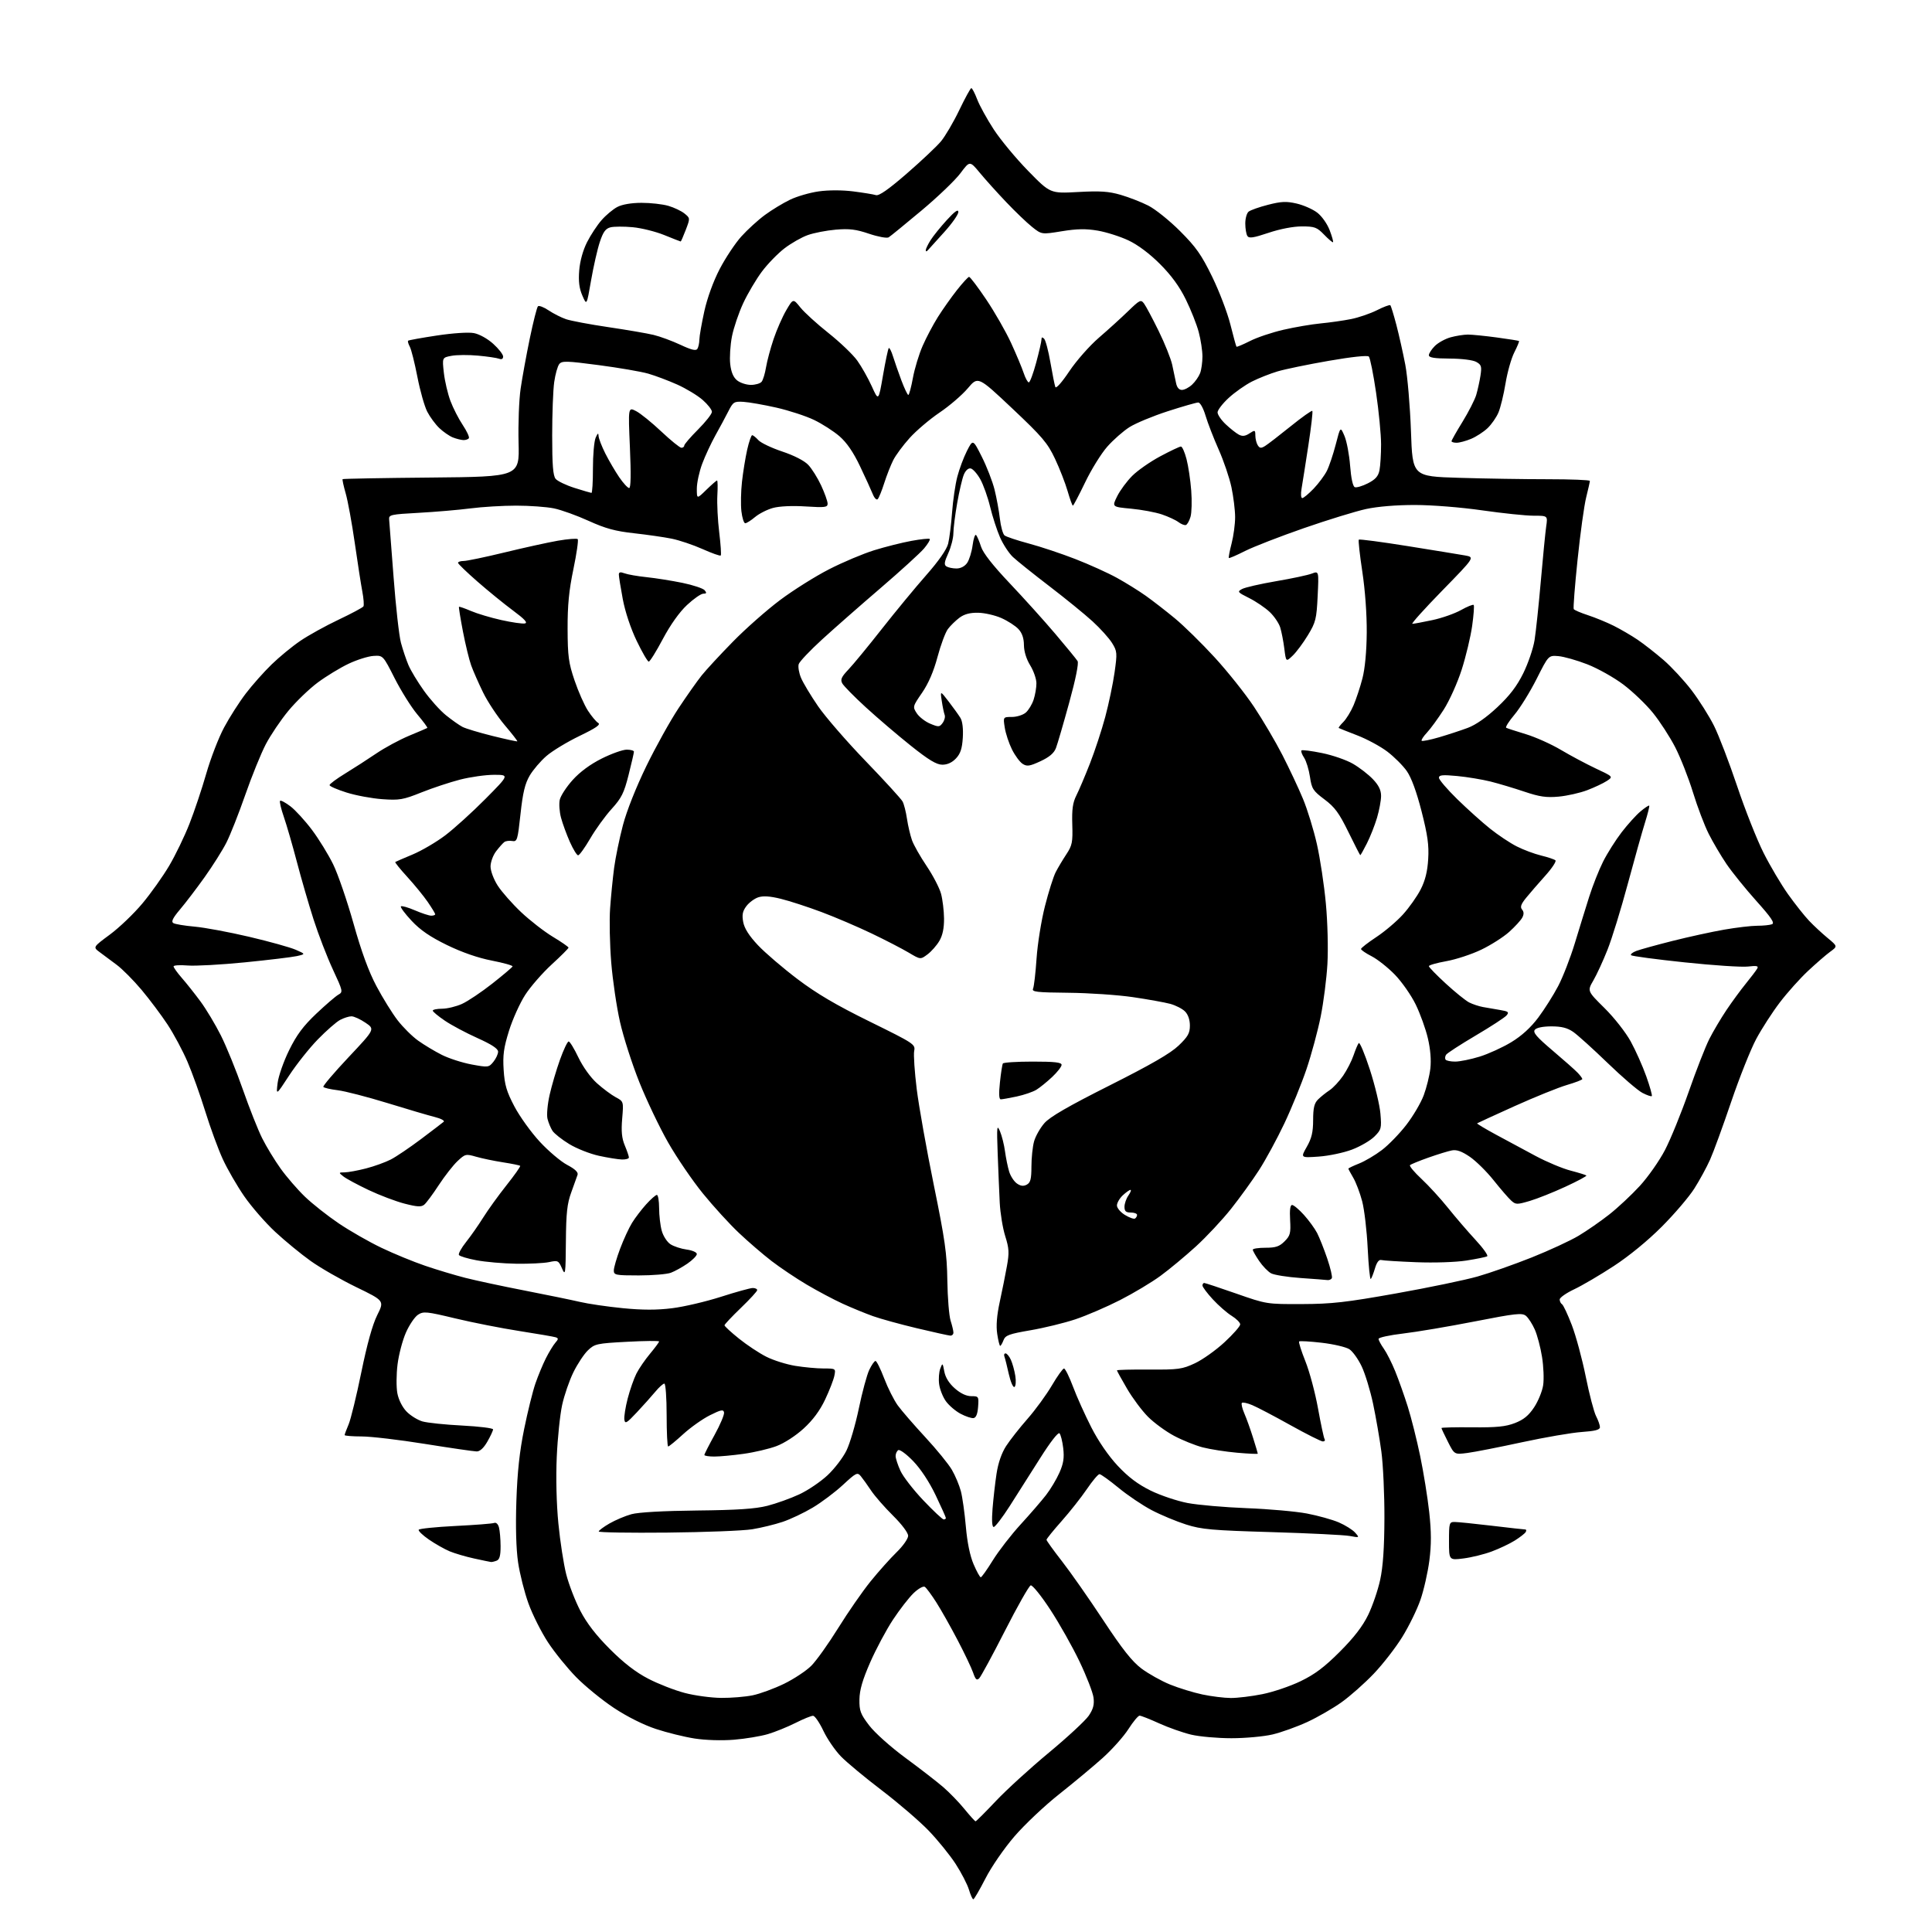 <?xml version="1.0" encoding="UTF-8" standalone="no"?>
<svg 
  version="1.1" 
  xmlns="http://www.w3.org/2000/svg" 
  xmlns:xlink="http://www.w3.org/1999/xlink" 
  xmlns:svg="http://www.w3.org/2000/svg"
  xmlns:rdf="http://www.w3.org/1999/02/22-rdf-syntax-ns#"
  xmlns:cc="http://creativecommons.org/ns#"
  xmlns:dc="http://purl.org/dc/elements/1.1/"
  viewBox="0 0 768 768"
  width="768"
  height="768"
>
<style>svg {background-color: white; }</style>"
<path stroke="none" fill="black" fill-rule="evenodd" d="M386.91,755.00C386.58,755.00 385.80,753.28 385.17,751.17C384.54,749.07 382.16,744.47 379.89,740.95C377.61,737.43 372.77,731.46 369.13,727.68C365.48,723.90 357.10,716.70 350.50,711.67C343.90,706.65 336.61,700.60 334.30,698.22C331.99,695.85 328.84,691.26 327.30,688.01C325.76,684.76 323.92,682.08 323.22,682.05C322.52,682.02 319.37,683.30 316.22,684.89C313.07,686.48 308.13,688.48 305.24,689.34C302.35,690.19 296.28,691.20 291.74,691.57C286.91,691.96 280.45,691.76 276.13,691.09C272.08,690.46 265.13,688.75 260.70,687.28C255.80,685.66 249.27,682.39 244.06,678.94C239.35,675.82 232.61,670.32 229.07,666.72C225.53,663.11 220.47,656.87 217.82,652.83C215.18,648.80 211.69,641.86 210.08,637.42C208.47,632.97 206.61,625.59 205.94,621.02C205.17,615.71 204.92,606.90 205.27,596.61C205.66,585.06 206.54,576.96 208.37,568.00C209.77,561.12 211.78,553.00 212.84,549.95C213.89,546.90 215.76,542.40 216.99,539.95C218.23,537.50 219.92,534.72 220.75,533.77C222.02,532.33 222.04,531.97 220.89,531.59C220.12,531.34 213.65,530.23 206.50,529.11C199.35,528.00 187.88,525.74 181.00,524.09C169.52,521.33 168.32,521.22 166.16,522.63C164.87,523.47 162.71,526.66 161.37,529.70C160.02,532.75 158.52,538.45 158.03,542.37C157.54,546.29 157.51,551.44 157.95,553.82C158.43,556.38 159.90,559.33 161.57,561.07C163.12,562.69 165.99,564.47 167.94,565.04C169.90,565.60 177.01,566.34 183.75,566.68C190.49,567.03 196.00,567.71 196.00,568.20C196.00,568.70 194.99,570.88 193.75,573.04C192.30,575.58 190.79,576.98 189.50,576.97C188.40,576.96 179.18,575.62 169.00,573.99C158.82,572.35 147.46,571.01 143.75,571.01C140.04,571.00 137.00,570.76 137.00,570.47C137.00,570.18 137.71,568.26 138.58,566.22C139.45,564.17 141.72,554.85 143.63,545.50C145.91,534.33 148.08,526.54 149.95,522.79C152.80,517.08 152.80,517.08 141.65,511.67C135.52,508.69 127.35,504.01 123.50,501.26C119.65,498.52 113.31,493.31 109.42,489.70C105.52,486.08 99.98,479.71 97.09,475.54C94.21,471.37 90.36,464.70 88.54,460.73C86.71,456.75 83.59,448.23 81.59,441.78C79.59,435.33 76.42,426.48 74.54,422.10C72.67,417.73 69.10,411.06 66.62,407.29C64.13,403.51 59.48,397.31 56.29,393.50C53.09,389.69 48.64,385.21 46.40,383.54C44.16,381.87 41.11,379.60 39.63,378.50C36.93,376.50 36.93,376.50 43.69,371.50C47.41,368.75 53.22,363.19 56.60,359.14C59.99,355.09 64.78,348.34 67.26,344.14C69.74,339.94 73.36,332.45 75.30,327.50C77.25,322.55 80.27,313.55 82.00,307.50C83.74,301.45 86.92,293.20 89.08,289.18C91.23,285.15 95.12,279.07 97.71,275.68C100.31,272.28 104.92,267.08 107.97,264.13C111.01,261.17 116.14,256.95 119.38,254.75C122.61,252.55 129.46,248.76 134.60,246.33C139.74,243.89 144.18,241.52 144.47,241.05C144.75,240.59 144.56,237.93 144.03,235.15C143.50,232.36 142.15,223.65 141.02,215.79C139.89,207.93 138.27,199.09 137.42,196.14C136.58,193.20 136.02,190.64 136.20,190.47C136.37,190.29 152.26,190.00 171.51,189.83C206.50,189.50 206.50,189.50 206.14,175.99C205.95,168.56 206.31,158.89 206.96,154.49C207.60,150.10 209.24,141.10 210.61,134.50C211.98,127.90 213.43,122.17 213.84,121.76C214.24,121.36 216.13,122.07 218.04,123.35C219.94,124.63 223.07,126.22 225.00,126.88C226.93,127.54 234.49,128.96 241.81,130.04C249.13,131.12 257.23,132.51 259.81,133.13C262.39,133.75 267.19,135.52 270.48,137.06C274.83,139.10 276.67,139.55 277.22,138.68C277.63,138.03 277.99,136.38 278.01,135.00C278.03,133.62 278.92,128.55 279.98,123.73C281.16,118.40 283.56,111.81 286.09,106.94C288.39,102.53 292.25,96.71 294.68,94.01C297.11,91.31 301.33,87.46 304.07,85.45C306.80,83.44 311.28,80.72 314.03,79.40C316.77,78.07 321.90,76.58 325.44,76.08C329.31,75.53 334.76,75.53 339.14,76.08C343.14,76.59 347.21,77.25 348.18,77.56C349.40,77.95 353.09,75.38 360.43,69.02C366.20,64.01 372.32,58.25 374.03,56.21C375.73,54.17 379.02,48.58 381.32,43.78C383.62,38.99 385.78,35.05 386.11,35.03C386.45,35.01 387.50,37.02 388.45,39.50C389.39,41.97 392.36,47.36 395.05,51.48C397.74,55.60 403.89,63.01 408.72,67.95C417.50,76.93 417.50,76.93 428.52,76.33C437.33,75.84 440.73,76.07 445.48,77.45C448.74,78.40 453.68,80.32 456.46,81.73C459.23,83.13 464.93,87.70 469.11,91.89C475.44,98.22 477.59,101.27 481.85,110.00C484.67,115.78 487.93,124.33 489.10,129.00C490.27,133.68 491.36,137.64 491.52,137.82C491.67,137.99 494.10,136.97 496.91,135.55C499.72,134.12 505.72,132.11 510.26,131.07C514.79,130.03 521.42,128.90 525.00,128.56C528.58,128.22 533.98,127.45 537.00,126.85C540.02,126.26 544.68,124.66 547.35,123.32C550.02,121.97 552.41,121.08 552.68,121.34C552.94,121.61 554.02,125.12 555.08,129.16C556.14,133.20 557.73,140.32 558.63,145.00C559.52,149.68 560.53,161.57 560.88,171.44C561.50,189.38 561.50,189.38 580.00,189.94C590.17,190.25 606.04,190.50 615.25,190.50C624.46,190.50 632.00,190.80 632.00,191.17C632.00,191.54 631.34,194.46 630.54,197.67C629.73,200.88 628.19,212.03 627.11,222.46C626.02,232.88 625.34,241.73 625.58,242.13C625.82,242.52 628.38,243.62 631.26,244.56C634.14,245.50 638.75,247.40 641.50,248.77C644.25,250.15 648.52,252.64 651.00,254.32C653.48,256.00 658.10,259.62 661.28,262.36C664.45,265.10 669.48,270.53 672.45,274.42C675.42,278.32 679.42,284.66 681.35,288.52C683.27,292.38 687.41,303.18 690.55,312.52C693.68,321.86 698.40,333.77 701.03,339.00C703.66,344.23 708.06,351.65 710.80,355.50C713.55,359.35 717.30,364.09 719.15,366.03C720.99,367.97 724.30,371.04 726.50,372.86C730.50,376.17 730.50,376.17 727.53,378.33C725.89,379.52 721.94,382.95 718.74,385.94C715.54,388.93 710.50,394.56 707.54,398.44C704.57,402.32 700.34,408.88 698.13,413.00C695.92,417.12 691.44,428.38 688.17,438.00C684.91,447.62 681.13,457.98 679.77,461.00C678.42,464.02 675.60,469.20 673.50,472.50C671.40,475.80 665.59,482.61 660.59,487.62C655.08,493.15 647.56,499.32 641.50,503.27C636.00,506.87 628.91,511.03 625.75,512.52C622.59,514.01 620.00,515.83 620.00,516.56C620.00,517.29 620.42,518.14 620.93,518.46C621.45,518.78 623.20,522.52 624.83,526.77C626.46,531.02 628.95,540.23 630.36,547.23C631.77,554.23 633.62,561.29 634.46,562.93C635.31,564.56 636.00,566.54 636.00,567.32C636.00,568.37 634.10,568.87 628.75,569.24C624.76,569.52 614.08,571.36 605.00,573.32C595.92,575.29 586.17,577.20 583.33,577.57C578.15,578.24 578.15,578.24 575.58,573.15C574.16,570.35 573.00,567.88 573.00,567.66C573.00,567.44 578.51,567.31 585.25,567.38C594.90,567.47 598.50,567.12 602.20,565.69C605.66,564.35 607.67,562.71 609.83,559.44C611.45,557.00 613.07,553.04 613.43,550.64C613.79,548.24 613.59,543.18 612.98,539.40C612.38,535.62 611.09,530.73 610.11,528.52C609.13,526.31 607.55,523.86 606.59,523.07C605.07,521.82 602.56,522.09 586.18,525.30C575.91,527.31 563.11,529.47 557.75,530.10C552.39,530.73 548.00,531.68 548.00,532.22C548.00,532.75 548.93,534.50 550.07,536.10C551.21,537.70 553.26,541.75 554.62,545.10C555.98,548.44 558.22,554.76 559.60,559.13C560.98,563.49 563.20,572.34 564.54,578.78C565.88,585.23 567.50,595.28 568.14,601.12C569.00,609.03 569.01,613.96 568.19,620.37C567.57,625.11 565.98,632.14 564.63,636.01C563.29,639.87 560.04,646.51 557.40,650.76C554.77,655.02 549.66,661.59 546.06,665.36C542.45,669.14 536.73,674.21 533.34,676.63C529.95,679.06 523.80,682.61 519.67,684.52C515.54,686.42 509.31,688.66 505.83,689.48C502.35,690.30 495.00,690.97 489.50,690.97C484.00,690.97 476.80,690.33 473.50,689.55C470.20,688.76 464.47,686.74 460.77,685.06C457.07,683.38 453.58,682.00 453.01,682.00C452.44,682.00 450.43,684.41 448.55,687.36C446.66,690.31 442.05,695.47 438.31,698.83C434.56,702.19 426.79,708.66 421.03,713.22C415.27,717.77 407.27,725.33 403.25,730.00C399.13,734.79 394.09,742.10 391.72,746.75C389.40,751.28 387.23,754.99 386.91,755.00zM387.81,724.00C388.06,724.00 391.69,720.37 395.88,715.93C400.07,711.49 409.56,702.83 416.98,696.68C424.39,690.53 431.51,683.92 432.81,682.00C434.59,679.36 435.05,677.59 434.69,674.80C434.42,672.77 431.92,666.32 429.13,660.48C426.34,654.63 421.10,645.35 417.50,639.85C413.90,634.35 410.40,630.01 409.72,630.21C409.05,630.41 404.45,638.52 399.50,648.24C394.55,657.95 389.94,666.46 389.26,667.14C388.28,668.12 387.78,667.67 386.84,664.94C386.19,663.05 383.42,657.23 380.68,652.00C377.95,646.77 374.14,640.02 372.22,637.00C370.30,633.98 368.23,631.18 367.62,630.79C367.01,630.40 365.02,631.52 363.17,633.29C361.33,635.06 357.64,639.81 354.97,643.86C352.30,647.91 348.23,655.54 345.92,660.80C342.86,667.79 341.70,671.78 341.64,675.55C341.58,680.08 342.05,681.35 345.51,685.88C347.74,688.81 354.00,694.41 359.93,698.78C365.70,703.02 372.45,708.25 374.93,710.39C377.42,712.53 381.23,716.47 383.40,719.14C385.58,721.81 387.56,724.00 387.81,724.00zM286.70,674.94C290.66,674.98 296.29,674.51 299.20,673.91C302.12,673.31 307.72,671.25 311.66,669.34C315.59,667.42 320.47,664.20 322.49,662.18C324.52,660.15 329.34,653.39 333.22,647.14C337.10,640.89 342.87,632.57 346.05,628.64C349.23,624.71 353.89,619.49 356.41,617.04C358.95,614.57 361.00,611.66 361.00,610.51C361.00,609.30 358.48,605.95 354.97,602.47C351.65,599.19 347.73,594.70 346.26,592.50C344.80,590.30 342.95,587.72 342.16,586.77C340.83,585.17 340.30,585.43 335.06,590.29C331.94,593.17 326.55,597.23 323.07,599.30C319.60,601.37 314.22,603.92 311.12,604.96C308.02,606.00 302.57,607.33 299.00,607.91C295.42,608.49 280.24,609.08 265.25,609.23C250.26,609.38 238.00,609.18 238.00,608.79C238.00,608.40 239.91,606.98 242.25,605.62C244.59,604.27 248.53,602.60 251.00,601.92C253.80,601.15 263.66,600.59 277.05,600.45C293.13,600.28 300.23,599.80 305.05,598.58C308.60,597.67 314.30,595.63 317.72,594.03C321.15,592.44 326.20,589.02 328.96,586.44C331.72,583.86 335.10,579.44 336.48,576.62C337.86,573.80 340.08,566.25 341.41,559.83C342.74,553.41 344.60,546.55 345.53,544.58C346.46,542.61 347.59,541.00 348.03,541.00C348.47,541.00 350.02,544.12 351.48,547.94C352.93,551.75 355.37,556.59 356.89,558.69C358.41,560.78 363.33,566.46 367.82,571.31C372.31,576.16 377.08,582.01 378.41,584.31C379.75,586.61 381.34,590.42 381.96,592.77C382.58,595.12 383.47,601.45 383.94,606.84C384.49,613.14 385.59,618.49 387.02,621.82C388.24,624.67 389.53,627.00 389.87,626.99C390.22,626.99 392.38,623.95 394.67,620.24C396.97,616.53 401.93,610.12 405.70,606.00C409.48,601.88 414.02,596.62 415.80,594.33C417.58,592.04 419.99,588.02 421.14,585.41C422.76,581.76 423.10,579.52 422.65,575.66C422.32,572.91 421.65,570.25 421.16,569.76C420.63,569.23 417.47,573.30 413.45,579.68C409.70,585.63 404.25,594.21 401.34,598.75C398.43,603.29 395.58,607.00 395.02,607.00C394.35,607.00 394.19,604.42 394.55,599.75C394.87,595.76 395.58,589.50 396.14,585.82C396.79,581.55 398.16,577.59 399.95,574.82C401.49,572.45 405.31,567.58 408.46,564.00C411.60,560.42 415.95,554.46 418.13,550.75C420.31,547.04 422.48,544.00 422.96,544.00C423.43,544.00 425.05,547.26 426.55,551.25C428.04,555.24 431.32,562.51 433.82,567.41C436.63,572.92 440.63,578.74 444.30,582.66C448.50,587.15 452.32,590.03 457.37,592.52C461.29,594.45 467.92,596.67 472.09,597.47C476.26,598.26 486.84,599.18 495.59,599.52C504.34,599.85 515.10,600.81 519.50,601.64C523.90,602.48 529.61,604.07 532.18,605.17C534.75,606.28 537.68,608.11 538.68,609.24C540.49,611.29 540.48,611.30 536.50,610.57C534.30,610.17 520.35,609.48 505.50,609.04C481.76,608.34 477.65,607.98 471.50,606.02C467.65,604.80 461.52,602.25 457.87,600.34C454.23,598.44 448.28,594.43 444.65,591.44C441.02,588.45 437.61,586.00 437.06,586.00C436.52,586.00 434.25,588.69 432.02,591.98C429.79,595.26 425.27,600.98 421.98,604.69C418.69,608.39 416.00,611.72 416.00,612.08C416.00,612.44 418.77,616.28 422.15,620.62C425.53,624.95 432.90,635.48 438.52,644.00C446.16,655.59 450.01,660.45 453.76,663.28C456.53,665.35 461.64,668.21 465.12,669.63C468.60,671.04 474.38,672.82 477.97,673.58C481.56,674.34 486.66,674.97 489.29,674.98C491.93,674.99 497.55,674.31 501.79,673.46C506.03,672.62 512.88,670.30 517.00,668.31C522.66,665.58 526.49,662.70 532.59,656.59C538.20,650.98 541.65,646.51 543.85,642.00C545.59,638.42 547.75,632.12 548.64,628.00C549.77,622.81 550.29,615.26 550.33,603.50C550.36,594.15 549.82,582.23 549.11,577.00C548.41,571.77 546.92,563.23 545.82,558.00C544.71,552.77 542.68,546.12 541.31,543.21C539.94,540.31 537.74,537.22 536.41,536.35C535.08,535.48 530.15,534.32 525.44,533.77C520.74,533.22 516.68,532.99 516.42,533.25C516.16,533.51 517.29,537.06 518.92,541.15C520.56,545.24 522.81,553.66 523.93,559.86C525.05,566.05 526.22,571.55 526.54,572.06C526.86,572.58 526.55,573.00 525.85,573.00C525.16,573.00 519.35,570.08 512.96,566.52C506.56,562.95 499.74,559.37 497.79,558.56C495.85,557.74 493.99,557.34 493.67,557.67C493.34,557.99 493.79,559.88 494.65,561.88C495.52,563.87 497.07,568.20 498.10,571.50C499.14,574.80 499.99,577.66 499.99,577.85C500.00,578.05 496.29,577.88 491.75,577.48C487.21,577.08 481.06,576.12 478.08,575.35C475.10,574.57 469.98,572.51 466.70,570.76C463.42,569.01 458.77,565.61 456.37,563.21C453.96,560.80 450.19,555.75 448.00,551.99C445.80,548.23 444.00,544.97 444.00,544.74C444.00,544.52 449.74,544.37 456.75,544.42C468.47,544.49 469.94,544.29 475.02,541.91C478.05,540.49 483.34,536.73 486.77,533.55C490.20,530.38 493.00,527.19 493.00,526.47C493.00,525.75 491.48,524.22 489.62,523.07C487.76,521.93 484.39,518.97 482.12,516.52C479.85,514.06 478.00,511.58 478.00,511.02C478.00,510.46 478.31,510.00 478.69,510.00C479.06,510.00 484.80,511.90 491.44,514.22C503.44,518.42 503.56,518.44 517.50,518.39C529.40,518.35 535.03,517.71 555.00,514.15C567.92,511.85 582.48,508.82 587.35,507.43C592.22,506.04 601.89,502.64 608.85,499.87C615.81,497.09 624.20,493.21 627.50,491.24C630.80,489.27 636.30,485.46 639.71,482.77C643.13,480.08 648.61,474.96 651.88,471.39C655.15,467.82 659.65,461.40 661.87,457.13C664.09,452.86 668.34,442.42 671.31,433.93C674.27,425.44 677.96,416.02 679.49,413.00C681.02,409.98 684.09,404.80 686.30,401.50C688.52,398.20 691.98,393.48 694.00,391.00C696.01,388.52 698.03,385.87 698.48,385.10C699.15,383.97 698.46,383.80 694.78,384.22C692.30,384.50 680.99,383.75 669.65,382.55C658.32,381.36 648.75,380.08 648.38,379.72C648.02,379.35 648.95,378.59 650.44,378.02C651.93,377.45 658.41,375.66 664.83,374.04C671.25,372.42 680.50,370.40 685.38,369.55C690.27,368.70 696.19,368.00 698.55,368.00C700.91,368.00 703.54,367.73 704.39,367.40C705.58,366.95 704.11,364.75 698.15,358.11C693.86,353.33 688.54,346.73 686.31,343.46C684.09,340.18 680.91,334.79 679.24,331.47C677.56,328.16 674.75,320.73 672.98,314.97C671.21,309.21 668.02,301.12 665.90,297.00C663.77,292.88 659.80,286.74 657.06,283.37C654.33,279.99 649.04,274.93 645.30,272.11C641.56,269.30 635.11,265.68 630.96,264.07C626.82,262.46 621.65,261.00 619.49,260.82C615.55,260.50 615.55,260.50 610.84,269.86C608.24,275.01 604.29,281.40 602.06,284.05C599.82,286.70 598.33,289.06 598.74,289.30C599.16,289.53 602.65,290.67 606.50,291.83C610.35,292.99 616.65,295.81 620.50,298.10C624.35,300.39 630.61,303.72 634.40,305.51C641.31,308.75 641.31,308.75 638.72,310.45C637.30,311.38 633.79,313.03 630.92,314.12C628.06,315.21 622.96,316.36 619.60,316.67C614.69,317.12 612.04,316.74 606.00,314.71C601.88,313.32 595.80,311.50 592.50,310.67C589.20,309.85 583.24,308.86 579.25,308.48C573.43,307.93 572.00,308.07 572.00,309.17C572.00,309.93 575.26,313.74 579.25,317.65C583.24,321.55 589.11,326.83 592.30,329.38C595.49,331.93 600.27,335.12 602.93,336.46C605.58,337.81 609.95,339.44 612.63,340.09C615.31,340.74 617.86,341.60 618.31,341.99C618.75,342.39 616.94,345.14 614.27,348.11C611.61,351.07 608.20,355.01 606.69,356.86C604.61,359.41 604.21,360.55 605.04,361.55C605.80,362.46 605.83,363.46 605.12,364.77C604.56,365.82 602.24,368.36 599.95,370.42C597.67,372.48 592.67,375.67 588.85,377.50C585.03,379.34 578.77,381.40 574.95,382.08C571.13,382.76 568.00,383.66 568.00,384.07C568.00,384.48 571.04,387.61 574.75,391.01C578.46,394.42 582.62,397.78 584.00,398.48C585.38,399.18 587.85,400.01 589.50,400.31C591.15,400.62 594.22,401.15 596.32,401.49C599.59,402.03 599.96,402.34 598.90,403.62C598.21,404.45 592.66,408.07 586.57,411.66C580.48,415.26 575.19,418.69 574.82,419.30C574.44,419.91 574.35,420.76 574.62,421.20C574.90,421.64 576.62,422.00 578.45,422.00C580.29,422.00 584.66,421.11 588.16,420.03C591.66,418.95 597.33,416.36 600.76,414.28C604.89,411.78 608.51,408.47 611.49,404.50C613.96,401.20 617.52,395.57 619.39,392.00C621.27,388.43 624.24,380.77 626.00,375.00C627.75,369.23 630.33,360.90 631.72,356.50C633.11,352.10 635.60,345.80 637.26,342.50C638.92,339.20 642.23,333.96 644.61,330.86C646.99,327.76 650.36,324.03 652.10,322.57C653.83,321.11 655.40,320.07 655.59,320.25C655.77,320.44 655.01,323.49 653.90,327.04C652.78,330.59 649.70,341.60 647.03,351.50C644.37,361.40 640.77,373.10 639.02,377.50C637.28,381.90 634.75,387.40 633.40,389.72C630.95,393.94 630.95,393.94 637.81,400.72C641.66,404.52 646.24,410.36 648.24,414.00C650.20,417.57 652.99,423.82 654.43,427.89C655.87,431.95 656.86,435.47 656.62,435.71C656.38,435.95 654.70,435.38 652.89,434.44C651.07,433.50 644.84,428.15 639.04,422.54C633.24,416.94 627.08,411.37 625.35,410.18C623.05,408.59 620.71,408.00 616.72,408.00C613.36,408.00 610.81,408.52 610.13,409.34C609.26,410.40 610.76,412.16 617.16,417.59C621.64,421.39 626.14,425.37 627.15,426.44C628.17,427.50 629.00,428.63 629.00,428.94C629.00,429.25 626.24,430.31 622.86,431.30C619.48,432.30 610.15,436.07 602.11,439.69C594.07,443.32 587.36,446.40 587.18,446.54C587.00,446.69 590.38,448.71 594.68,451.04C598.98,453.37 606.10,457.20 610.50,459.55C614.90,461.90 621.13,464.51 624.35,465.34C627.56,466.18 630.38,467.05 630.61,467.28C630.84,467.51 627.09,469.52 622.26,471.75C617.44,473.98 611.06,476.52 608.08,477.40C603.01,478.89 602.53,478.88 600.72,477.25C599.65,476.29 596.53,472.68 593.78,469.23C591.04,465.77 586.78,461.57 584.32,459.87C581.12,457.68 579.08,456.94 577.17,457.30C575.70,457.57 571.49,458.87 567.81,460.17C564.13,461.47 560.84,462.82 560.50,463.17C560.15,463.51 562.21,465.98 565.08,468.65C567.94,471.32 572.68,476.50 575.62,480.17C578.56,483.84 583.46,489.54 586.51,492.84C589.57,496.14 591.67,499.09 591.18,499.39C590.69,499.69 586.97,500.45 582.90,501.09C578.66,501.75 570.16,502.03 563.00,501.75C556.12,501.48 549.86,501.09 549.08,500.88C548.16,500.63 547.28,501.79 546.58,504.17C545.98,506.19 545.23,508.10 544.91,508.43C544.58,508.76 544.03,503.28 543.68,496.26C543.34,489.24 542.35,480.80 541.48,477.50C540.61,474.20 539.02,470.01 537.95,468.19C536.88,466.37 536.00,464.74 536.00,464.55C536.00,464.37 537.91,463.45 540.25,462.52C542.59,461.59 546.67,459.18 549.32,457.16C551.97,455.15 556.34,450.65 559.02,447.17C561.71,443.70 564.83,438.40 565.95,435.40C567.07,432.41 568.26,427.61 568.59,424.73C568.97,421.43 568.61,417.02 567.61,412.77C566.75,409.06 564.57,403.01 562.77,399.31C560.97,395.62 557.23,390.27 554.46,387.42C551.69,384.58 547.53,381.29 545.21,380.11C542.90,378.93 541.01,377.63 541.03,377.23C541.04,376.83 543.78,374.70 547.11,372.50C550.45,370.30 555.20,366.27 557.67,363.55C560.15,360.82 563.33,356.32 564.74,353.55C566.55,350.01 567.44,346.41 567.73,341.50C568.07,335.98 567.51,331.97 565.09,322.50C563.09,314.69 561.04,309.11 559.22,306.51C557.68,304.32 554.19,300.83 551.46,298.76C548.73,296.69 543.35,293.79 539.50,292.31C535.65,290.83 532.35,289.51 532.17,289.39C531.98,289.27 532.80,288.20 533.98,287.02C535.16,285.84 536.99,282.86 538.05,280.39C539.10,277.92 540.70,273.11 541.58,269.70C542.59,265.84 543.24,258.98 543.30,251.50C543.36,244.30 542.66,234.60 541.54,227.24C540.52,220.50 539.89,214.78 540.15,214.52C540.41,214.26 549.14,215.41 559.56,217.08C569.98,218.75 580.25,220.42 582.38,220.80C586.27,221.50 586.27,221.50 573.33,234.75C566.21,242.04 560.86,247.99 561.44,247.98C562.02,247.97 565.58,247.31 569.35,246.51C573.11,245.72 578.24,243.92 580.75,242.52C583.25,241.12 585.53,240.20 585.81,240.48C586.09,240.75 585.81,244.51 585.20,248.83C584.59,253.15 582.72,260.96 581.05,266.18C579.38,271.40 576.16,278.56 573.90,282.09C571.64,285.61 568.64,289.73 567.22,291.24C565.80,292.75 564.87,294.20 565.14,294.47C565.41,294.74 568.53,294.11 572.07,293.08C575.60,292.04 580.73,290.36 583.46,289.34C586.63,288.17 590.89,285.19 595.22,281.12C600.13,276.51 602.99,272.76 605.53,267.62C607.46,263.70 609.48,257.79 610.01,254.48C610.54,251.17 611.66,240.60 612.50,230.98C613.34,221.37 614.30,211.59 614.64,209.25C615.26,205.00 615.26,205.00 609.62,205.00C606.52,205.00 597.35,204.04 589.24,202.88C580.84,201.67 569.34,200.75 562.50,200.74C555.08,200.73 547.64,201.34 543.00,202.35C538.88,203.25 527.75,206.67 518.28,209.96C508.82,213.25 498.31,217.33 494.93,219.03C491.56,220.74 488.66,221.99 488.48,221.81C488.31,221.64 488.80,219.04 489.58,216.03C490.36,213.02 490.99,208.30 490.98,205.53C490.97,202.76 490.31,197.43 489.52,193.68C488.72,189.92 486.43,183.17 484.43,178.68C482.43,174.18 480.09,168.14 479.23,165.25C478.34,162.27 477.09,160.00 476.32,160.00C475.57,160.00 470.13,161.56 464.22,163.47C458.31,165.38 451.45,168.23 448.97,169.80C446.50,171.37 442.52,174.87 440.14,177.58C437.75,180.29 433.80,186.66 431.36,191.75C428.91,196.84 426.72,201.00 426.49,201.00C426.25,201.00 425.31,198.41 424.40,195.25C423.49,192.09 421.23,186.29 419.38,182.36C416.43,176.11 414.34,173.64 402.40,162.38C388.78,149.54 388.78,149.54 384.71,154.36C382.47,157.01 377.42,161.36 373.48,164.01C369.55,166.67 364.20,171.21 361.59,174.12C358.97,177.02 356.04,180.99 355.06,182.95C354.08,184.90 352.48,188.97 351.51,192.00C350.55,195.03 349.38,197.91 348.92,198.40C348.46,198.91 347.59,198.04 346.93,196.40C346.29,194.81 344.01,189.82 341.86,185.31C339.23,179.77 336.60,175.94 333.73,173.44C331.40,171.42 326.84,168.49 323.60,166.93C320.35,165.37 313.60,163.17 308.60,162.03C303.59,160.90 297.71,159.87 295.53,159.74C291.82,159.52 291.43,159.76 289.53,163.50C288.42,165.70 286.10,170.00 284.39,173.06C282.69,176.12 280.32,181.20 279.14,184.35C277.96,187.50 277.00,191.95 277.00,194.24C277.00,198.41 277.00,198.41 280.79,194.70C282.88,192.67 284.79,191.00 285.04,191.00C285.29,191.00 285.35,193.66 285.16,196.92C284.98,200.18 285.31,206.79 285.90,211.61C286.49,216.42 286.76,220.57 286.51,220.82C286.25,221.08 283.00,219.93 279.27,218.26C275.55,216.60 270.02,214.74 267.00,214.13C263.98,213.52 257.23,212.55 252.01,211.97C244.57,211.15 240.69,210.09 234.01,207.06C229.33,204.93 223.12,202.69 220.20,202.09C217.29,201.49 210.52,201.00 205.17,201.00C199.82,201.00 191.63,201.49 186.97,202.10C182.31,202.70 173.10,203.49 166.50,203.85C155.30,204.46 154.51,204.63 154.69,206.50C154.80,207.60 155.59,217.95 156.46,229.50C157.33,241.05 158.64,252.75 159.38,255.50C160.12,258.25 161.46,262.24 162.36,264.37C163.26,266.51 166.03,271.09 168.51,274.56C170.99,278.04 174.92,282.42 177.26,284.31C179.59,286.19 182.55,288.28 183.84,288.95C185.13,289.62 190.51,291.24 195.79,292.55C201.08,293.86 205.51,294.82 205.64,294.69C205.78,294.56 203.50,291.63 200.58,288.19C197.67,284.74 193.81,278.91 192.01,275.21C190.21,271.52 188.09,266.70 187.30,264.50C186.50,262.30 185.03,256.23 184.02,251.00C183.02,245.78 182.31,241.38 182.45,241.22C182.60,241.07 184.73,241.81 187.20,242.87C189.67,243.93 195.10,245.55 199.28,246.48C203.45,247.41 207.66,248.02 208.63,247.83C209.90,247.59 208.58,246.14 203.95,242.71C200.40,240.08 194.04,234.90 189.82,231.21C185.59,227.52 182.11,224.16 182.07,223.75C182.03,223.34 183.04,223.00 184.30,223.00C185.57,223.00 192.88,221.47 200.55,219.61C208.22,217.74 217.76,215.64 221.76,214.94C225.75,214.25 229.30,213.97 229.65,214.32C230.00,214.67 229.23,220.03 227.94,226.23C226.17,234.71 225.60,240.60 225.63,250.00C225.67,260.90 226.03,263.52 228.40,270.50C229.89,274.90 232.28,280.30 233.71,282.50C235.14,284.70 236.97,286.89 237.79,287.38C238.89,288.03 236.97,289.36 230.39,292.54C225.50,294.90 219.58,298.48 217.24,300.50C214.90,302.52 211.89,306.04 210.55,308.33C208.69,311.51 207.82,315.14 206.91,323.58C205.78,334.00 205.58,334.65 203.61,334.31C202.45,334.11 201.03,334.30 200.47,334.73C199.90,335.15 198.43,336.80 197.22,338.38C196.00,339.97 195.00,342.70 195.00,344.44C195.00,346.22 196.25,349.56 197.85,352.05C199.42,354.50 203.59,359.22 207.10,362.55C210.62,365.88 216.31,370.30 219.75,372.38C223.19,374.45 226.00,376.40 226.00,376.70C226.00,377.01 222.99,380.02 219.32,383.38C215.65,386.75 210.91,392.18 208.79,395.45C206.67,398.73 203.77,405.16 202.34,409.74C200.23,416.52 199.83,419.42 200.21,425.33C200.59,431.26 201.37,433.91 204.48,439.82C206.57,443.80 211.11,450.11 214.57,453.85C218.03,457.59 222.94,461.74 225.47,463.07C228.58,464.71 229.92,465.99 229.59,467.00C229.32,467.82 228.19,470.98 227.08,474.00C225.45,478.46 225.04,482.15 224.95,493.50C224.84,506.59 224.74,507.29 223.40,504.21C222.03,501.07 221.78,500.95 218.23,501.71C216.18,502.14 210.30,502.43 205.18,502.35C200.05,502.27 192.96,501.65 189.41,500.98C185.87,500.32 182.73,499.37 182.43,498.88C182.12,498.39 183.40,496.08 185.26,493.74C187.11,491.41 190.18,487.03 192.07,484.01C193.96,480.99 198.12,475.21 201.33,471.17C204.54,467.13 206.99,463.65 206.77,463.44C206.55,463.22 203.48,462.59 199.94,462.04C196.40,461.49 191.59,460.49 189.27,459.82C185.19,458.64 184.91,458.71 181.88,461.55C180.15,463.17 176.80,467.46 174.43,471.07C172.07,474.69 169.47,478.20 168.65,478.87C167.48,479.85 165.88,479.77 160.84,478.47C157.35,477.57 150.90,475.13 146.50,473.04C142.10,470.95 137.60,468.53 136.50,467.65C134.54,466.09 134.55,466.06 137.04,466.03C138.44,466.01 142.26,465.31 145.54,464.46C148.82,463.61 153.24,462.01 155.37,460.91C157.50,459.81 162.90,456.16 167.37,452.80C171.84,449.44 175.89,446.34 176.38,445.92C176.86,445.49 175.28,444.65 172.88,444.04C170.47,443.44 161.97,440.94 154.00,438.48C146.03,436.03 137.13,433.73 134.23,433.38C131.33,433.03 128.76,432.43 128.53,432.05C128.30,431.68 132.82,426.36 138.58,420.24C149.06,409.11 149.06,409.11 145.30,406.56C143.23,405.15 140.72,404.00 139.72,404.00C138.72,404.00 136.69,404.64 135.20,405.43C133.72,406.21 129.73,409.70 126.34,413.18C122.96,416.65 117.84,423.10 114.96,427.50C109.74,435.50 109.74,435.50 110.36,430.50C110.70,427.75 112.76,421.89 114.93,417.47C117.92,411.39 120.53,407.88 125.71,402.97C129.47,399.41 133.43,396.00 134.51,395.40C136.40,394.34 136.33,393.99 132.33,385.40C130.05,380.50 126.59,371.55 124.65,365.50C122.71,359.45 119.72,349.14 118.01,342.60C116.29,336.05 113.97,328.03 112.85,324.78C111.72,321.53 111.04,318.63 111.33,318.33C111.63,318.04 113.48,319.03 115.46,320.53C117.43,322.04 121.28,326.25 124.01,329.89C126.74,333.52 130.53,339.69 132.44,343.59C134.35,347.49 137.98,358.07 140.52,367.09C143.66,378.28 146.56,386.21 149.64,392.00C152.12,396.68 155.90,402.78 158.05,405.57C160.20,408.35 163.88,412.01 166.23,413.68C168.58,415.36 172.80,417.90 175.62,419.32C178.44,420.74 183.78,422.46 187.50,423.15C194.08,424.36 194.31,424.33 196.13,422.09C197.16,420.82 198.00,419.00 198.00,418.06C198.00,416.87 195.45,415.19 189.78,412.64C185.26,410.61 179.42,407.50 176.81,405.72C174.19,403.95 172.04,402.16 172.03,401.75C172.01,401.34 173.69,400.99 175.75,400.98C177.81,400.97 181.38,400.10 183.67,399.06C185.96,398.02 191.36,394.40 195.67,391.01C199.98,387.62 203.61,384.54 203.75,384.17C203.88,383.80 200.17,382.76 195.51,381.85C190.06,380.80 183.69,378.59 177.72,375.69C170.98,372.40 167.10,369.75 163.61,366.02C160.96,363.19 159.05,360.61 159.37,360.30C159.68,359.98 162.17,360.69 164.90,361.86C167.64,363.04 170.57,364.00 171.44,364.00C172.30,364.00 173.00,363.74 173.00,363.43C173.00,363.12 171.66,360.92 170.03,358.54C168.40,356.17 164.74,351.69 161.90,348.58C159.06,345.47 156.91,342.81 157.12,342.66C157.33,342.51 160.43,341.17 164.00,339.68C167.57,338.19 173.43,334.76 177.00,332.06C180.57,329.35 187.77,322.83 192.98,317.57C202.46,308.00 202.46,308.00 196.39,308.00C193.05,308.00 186.99,308.86 182.91,309.90C178.83,310.95 171.90,313.25 167.50,315.01C160.26,317.91 158.79,318.17 152.00,317.69C147.88,317.40 141.46,316.21 137.75,315.04C134.04,313.87 131.00,312.55 131.00,312.10C131.00,311.65 133.81,309.56 137.25,307.46C140.69,305.36 146.26,301.77 149.62,299.49C152.99,297.20 158.84,294.05 162.62,292.47C166.41,290.90 169.66,289.50 169.86,289.37C170.06,289.23 168.27,286.81 165.89,283.99C163.52,281.17 159.48,274.73 156.91,269.68C152.26,260.50 152.26,260.50 148.45,260.74C146.35,260.87 141.90,262.27 138.57,263.85C135.23,265.43 129.71,268.79 126.31,271.31C122.91,273.84 117.65,278.91 114.62,282.58C111.59,286.24 107.56,292.23 105.65,295.87C103.75,299.52 100.07,308.57 97.49,315.99C94.90,323.42 91.52,331.97 89.98,334.99C88.44,338.02 84.55,344.18 81.34,348.69C78.13,353.19 73.73,358.96 71.57,361.51C68.69,364.91 67.97,366.37 68.90,366.94C69.60,367.37 73.39,368.00 77.33,368.35C81.27,368.69 91.05,370.51 99.05,372.39C107.06,374.27 115.38,376.59 117.55,377.54C121.50,379.27 121.50,379.27 118.00,380.06C116.08,380.49 106.77,381.61 97.32,382.55C87.87,383.49 77.63,384.05 74.57,383.80C71.51,383.54 69.00,383.71 69.00,384.16C69.00,384.62 70.48,386.68 72.28,388.75C74.09,390.81 77.42,395.01 79.69,398.08C81.95,401.14 85.60,407.23 87.80,411.60C90.00,415.97 93.92,425.61 96.51,433.02C99.10,440.43 102.57,449.19 104.23,452.49C105.88,455.80 109.17,461.20 111.53,464.50C113.89,467.80 118.23,472.82 121.16,475.65C124.10,478.49 130.17,483.28 134.65,486.31C139.13,489.33 146.78,493.71 151.65,496.03C156.52,498.36 164.32,501.57 169.00,503.16C173.68,504.76 180.88,506.92 185.00,507.97C189.12,509.02 199.70,511.29 208.50,513.00C217.30,514.72 227.20,516.75 230.50,517.52C233.80,518.30 241.47,519.42 247.56,520.02C255.42,520.79 261.08,520.80 267.17,520.04C271.88,519.46 280.62,517.41 286.61,515.49C292.59,513.57 298.28,512.00 299.24,512.00C300.21,512.00 301.00,512.38 301.00,512.84C301.00,513.30 298.07,516.49 294.50,519.92C290.93,523.36 288.00,526.47 288.00,526.83C288.01,527.20 290.59,529.58 293.75,532.12C296.91,534.66 301.81,537.91 304.64,539.33C307.46,540.76 312.64,542.38 316.14,542.95C319.64,543.52 324.69,543.99 327.38,543.99C332.22,544.00 332.25,544.02 331.67,546.90C331.35,548.50 329.70,552.75 328.00,556.34C325.92,560.74 323.13,564.51 319.45,567.87C316.29,570.76 311.75,573.70 308.66,574.85C305.73,575.95 299.85,577.33 295.59,577.92C291.34,578.52 286.09,579.00 283.93,579.00C281.77,579.00 280.00,578.72 280.00,578.37C280.00,578.03 281.83,574.43 284.07,570.37C286.31,566.31 288.00,562.30 287.82,561.46C287.55,560.19 286.61,560.38 282.21,562.58C279.30,564.03 274.52,567.42 271.57,570.11C268.63,572.80 265.95,575.00 265.61,575.00C265.27,575.00 265.00,569.38 265.00,562.50C265.00,555.62 264.59,550.00 264.09,550.00C263.59,550.00 261.96,551.46 260.48,553.25C258.99,555.04 255.69,558.73 253.14,561.45C249.10,565.76 248.46,566.13 248.19,564.31C248.03,563.16 248.62,559.38 249.52,555.92C250.42,552.45 251.99,547.99 253.00,545.99C254.02,543.99 256.46,540.44 258.43,538.09C260.39,535.73 262.00,533.56 262.00,533.25C262.00,532.95 256.27,533.00 249.28,533.38C237.24,534.02 236.40,534.20 233.72,536.77C232.16,538.26 229.56,542.19 227.94,545.49C226.31,548.80 224.30,554.65 223.46,558.50C222.62,562.35 221.65,571.64 221.32,579.15C220.95,587.45 221.20,597.82 221.97,605.65C222.66,612.72 224.06,621.79 225.08,625.80C226.11,629.82 228.62,636.34 230.68,640.30C233.24,645.25 236.92,650.01 242.45,655.55C247.99,661.09 252.75,664.76 257.72,667.33C261.68,669.39 268.21,671.93 272.22,672.98C276.22,674.03 282.74,674.91 286.70,674.94zM195.17,620.92C194.80,620.88 191.79,620.25 188.48,619.53C185.17,618.81 180.79,617.52 178.74,616.67C176.70,615.81 172.98,613.71 170.49,611.99C168.00,610.28 166.18,608.52 166.45,608.09C166.71,607.66 173.26,606.99 181.00,606.60C188.74,606.22 195.67,605.68 196.41,605.40C197.20,605.09 197.99,605.82 198.35,607.19C198.69,608.46 198.98,611.81 198.99,614.64C199.00,618.42 198.58,619.95 197.42,620.39C196.55,620.73 195.54,620.96 195.17,620.92zM581.73,619.51C576.00,620.23 576.00,620.23 576.00,612.62C576.00,605.38 576.11,605.00 578.25,605.01C579.49,605.01 586.12,605.68 593.00,606.50C599.88,607.32 605.86,607.99 606.31,607.99C606.75,608.00 606.83,608.47 606.47,609.04C606.12,609.61 604.18,611.12 602.17,612.38C600.15,613.65 596.02,615.61 592.98,616.74C589.95,617.87 584.89,619.12 581.73,619.51zM375.13,604.00C375.61,604.00 376.00,603.75 376.00,603.44C376.00,603.13 374.17,599.05 371.94,594.38C369.44,589.14 366.01,583.93 363.02,580.83C360.35,578.05 357.67,576.08 357.08,576.45C356.49,576.82 356.01,577.88 356.02,578.81C356.03,579.74 356.89,582.37 357.93,584.65C358.96,586.93 363.06,592.22 367.03,596.40C371.00,600.58 374.65,604.00 375.13,604.00zM387.00,563.71C386.18,563.84 383.85,563.06 381.83,561.99C379.81,560.91 377.18,558.66 375.98,556.97C374.78,555.29 373.58,552.24 373.32,550.20C373.05,548.17 373.26,545.39 373.77,544.04C374.67,541.67 374.72,541.71 375.38,545.21C375.82,547.58 377.29,549.92 379.57,551.92C381.83,553.91 384.14,555.00 386.09,555.00C389.03,555.00 389.11,555.12 388.81,559.24C388.60,562.08 388.00,563.56 387.00,563.71zM403.26,551.34C402.73,551.66 401.73,549.36 401.02,546.22C400.32,543.07 399.53,539.94 399.27,539.25C399.00,538.56 399.21,538.00 399.73,538.00C400.25,538.00 401.20,539.14 401.83,540.53C402.47,541.93 403.26,544.79 403.60,546.91C403.94,549.02 403.79,551.01 403.26,551.34zM397.59,535.00C397.33,535.00 396.80,532.86 396.41,530.25C395.92,527.04 396.25,522.91 397.42,517.50C398.38,513.10 399.66,506.71 400.27,503.29C401.23,497.98 401.13,496.26 399.59,491.37C398.60,488.22 397.62,482.24 397.41,478.07C397.20,473.91 396.84,465.10 396.59,458.50C396.20,447.73 396.29,446.83 397.51,449.70C398.25,451.46 399.16,455.06 399.51,457.70C399.87,460.34 400.61,463.96 401.16,465.75C401.71,467.53 403.09,469.65 404.23,470.45C405.72,471.49 406.83,471.62 408.15,470.92C409.64,470.12 410.00,468.73 410.01,463.71C410.01,460.30 410.48,455.80 411.06,453.72C411.64,451.65 413.49,448.38 415.17,446.46C417.38,443.95 424.62,439.76 441.13,431.46C457.56,423.19 465.29,418.73 468.51,415.64C472.23,412.08 473.00,410.72 473.00,407.67C473.00,405.37 472.28,403.28 471.05,402.05C469.98,400.98 467.33,399.63 465.16,399.04C462.99,398.46 456.33,397.26 450.36,396.38C444.39,395.50 432.86,394.72 424.74,394.64C412.01,394.52 410.07,394.29 410.66,393.00C411.03,392.18 411.66,386.77 412.05,381.00C412.44,375.23 413.94,365.86 415.39,360.19C416.83,354.52 418.75,348.45 419.66,346.69C420.56,344.94 422.47,341.74 423.90,339.58C426.21,336.08 426.47,334.81 426.25,327.79C426.06,321.73 426.43,319.06 427.87,316.21C428.90,314.17 431.33,308.45 433.27,303.50C435.21,298.55 437.95,290.23 439.35,285.00C440.75,279.77 442.42,271.81 443.06,267.29C444.15,259.55 444.10,258.89 442.06,255.60C440.88,253.69 437.39,249.82 434.32,247.01C431.24,244.19 423.50,237.89 417.11,233.00C410.72,228.11 404.21,222.89 402.63,221.40C401.05,219.91 398.75,216.40 397.52,213.59C396.30,210.79 394.53,205.34 393.59,201.47C392.66,197.61 390.89,192.66 389.67,190.48C388.45,188.30 386.73,186.38 385.86,186.21C384.91,186.03 383.83,187.01 383.13,188.70C382.50,190.24 381.31,195.32 380.49,200.00C379.67,204.68 378.99,210.07 378.98,212.00C378.97,213.93 378.05,217.49 376.95,219.92C375.37,223.41 375.21,224.52 376.22,225.16C376.92,225.60 378.71,225.98 380.19,225.98C381.85,225.99 383.48,225.15 384.44,223.79C385.29,222.57 386.28,219.39 386.63,216.72C386.98,214.06 387.61,212.24 388.02,212.69C388.42,213.13 389.31,215.21 389.98,217.31C390.78,219.82 394.65,224.76 401.35,231.83C406.93,237.72 415.10,246.78 419.50,251.97C423.90,257.15 427.88,262.02 428.35,262.78C428.87,263.64 427.61,269.91 425.02,279.33C422.73,287.67 420.36,295.79 419.75,297.38C418.98,299.39 417.13,300.96 413.60,302.60C409.30,304.59 408.24,304.75 406.52,303.65C405.41,302.95 403.50,300.37 402.28,297.93C401.07,295.50 399.77,291.59 399.41,289.25C398.74,285.00 398.74,285.00 402.26,285.00C404.20,285.00 406.68,284.21 407.78,283.25C408.88,282.29 410.28,279.97 410.89,278.10C411.50,276.23 412.00,273.31 411.99,271.60C411.99,269.90 410.88,266.70 409.53,264.50C408.00,262.02 407.05,258.96 407.03,256.44C407.01,253.69 406.30,251.63 404.84,250.06C403.66,248.79 400.62,246.83 398.09,245.70C395.57,244.58 391.40,243.62 388.83,243.58C385.57,243.52 383.31,244.13 381.39,245.56C379.87,246.70 377.80,248.72 376.80,250.06C375.80,251.40 373.94,256.40 372.67,261.17C371.13,266.92 369.07,271.70 366.54,275.38C362.79,280.83 362.75,280.97 364.44,283.55C365.38,284.99 367.78,286.85 369.77,287.68C373.12,289.08 373.49,289.05 374.72,287.37C375.45,286.37 375.81,284.94 375.52,284.19C375.23,283.44 374.71,280.95 374.37,278.66C373.74,274.50 373.74,274.50 377.12,278.89C378.98,281.31 381.08,284.23 381.79,285.39C382.59,286.69 382.95,289.70 382.73,293.24C382.46,297.57 381.80,299.59 380.01,301.49C378.47,303.13 376.58,303.99 374.58,303.98C372.26,303.97 369.15,302.09 362.00,296.38C356.77,292.20 348.74,285.35 344.15,281.14C339.56,276.94 335.36,272.66 334.81,271.64C334.00,270.14 334.48,269.07 337.27,266.14C339.17,264.14 345.15,256.88 350.55,250.00C355.96,243.12 363.89,233.51 368.18,228.64C373.15,223.00 376.31,218.46 376.90,216.14C377.40,214.14 378.10,208.57 378.46,203.76C378.81,198.96 379.75,192.54 380.55,189.49C381.34,186.44 383.06,181.84 384.37,179.26C386.76,174.57 386.76,174.57 390.31,181.62C392.26,185.50 394.52,191.33 395.34,194.59C396.15,197.84 397.11,203.06 397.47,206.18C397.83,209.30 398.66,212.29 399.31,212.83C399.97,213.36 404.32,214.82 409.00,216.07C413.68,217.32 422.00,220.10 427.50,222.24C433.00,224.38 440.43,227.74 444.00,229.71C447.57,231.68 452.75,234.90 455.50,236.86C458.25,238.82 463.43,242.83 467.00,245.78C470.57,248.72 477.70,255.71 482.84,261.32C487.98,266.92 495.03,275.77 498.51,281.00C501.99,286.23 507.07,294.85 509.79,300.16C512.51,305.48 516.19,313.29 517.95,317.54C519.72,321.78 522.21,329.89 523.49,335.57C524.77,341.24 526.38,351.86 527.05,359.16C527.75,366.66 528.01,377.11 527.67,383.19C527.33,389.10 526.12,398.57 524.97,404.22C523.83,409.87 521.30,419.23 519.35,425.00C517.40,430.77 513.43,440.51 510.53,446.63C507.63,452.75 503.11,461.07 500.49,465.13C497.88,469.18 492.88,476.10 489.39,480.50C485.90,484.90 479.59,491.65 475.37,495.50C471.14,499.35 464.83,504.60 461.33,507.16C457.84,509.73 450.60,514.06 445.24,516.80C439.88,519.53 431.90,522.97 427.50,524.44C423.10,525.91 415.06,527.87 409.63,528.80C401.12,530.26 399.65,530.80 398.91,532.75C398.44,533.99 397.84,535.00 397.59,535.00zM377.75,530.93C377.06,530.89 371.10,529.57 364.50,528.00C357.90,526.43 350.02,524.26 347.00,523.18C343.98,522.10 338.57,519.88 335.00,518.25C331.43,516.62 324.99,513.20 320.70,510.66C316.40,508.12 310.11,503.89 306.71,501.28C303.31,498.66 297.48,493.65 293.76,490.13C290.03,486.62 283.58,479.55 279.41,474.42C275.24,469.29 269.03,460.18 265.60,454.17C262.17,448.17 257.02,437.36 254.14,430.16C251.26,422.96 247.81,412.21 246.47,406.28C245.12,400.35 243.55,389.69 242.97,382.58C242.40,375.48 242.19,365.80 242.53,361.08C242.86,356.36 243.58,349.12 244.12,345.00C244.67,340.88 246.25,333.23 247.63,328.00C249.12,322.32 252.88,312.87 256.95,304.50C260.71,296.80 266.46,286.45 269.75,281.50C273.03,276.55 277.16,270.70 278.92,268.50C280.68,266.30 286.25,260.27 291.31,255.11C296.36,249.94 304.81,242.49 310.08,238.54C315.35,234.59 324.12,229.08 329.58,226.29C335.04,223.49 343.10,220.10 347.50,218.73C351.90,217.37 358.56,215.69 362.29,215.01C366.03,214.32 369.31,213.98 369.59,214.25C369.86,214.53 368.84,216.22 367.33,218.02C365.81,219.82 358.03,226.91 350.04,233.77C342.04,240.63 331.58,249.82 326.79,254.20C322.00,258.58 317.82,262.99 317.50,264.01C317.18,265.02 317.59,267.48 318.42,269.46C319.25,271.44 322.30,276.53 325.21,280.76C328.12,284.99 336.64,294.81 344.14,302.58C351.64,310.35 358.23,317.57 358.79,318.61C359.35,319.65 360.14,322.75 360.54,325.50C360.95,328.25 361.85,332.07 362.53,334.00C363.22,335.93 365.84,340.55 368.36,344.28C370.88,348.02 373.45,352.97 374.08,355.28C374.70,357.60 375.24,362.04 375.27,365.13C375.30,368.95 374.71,371.82 373.41,374.03C372.36,375.82 370.24,378.23 368.70,379.38C365.90,381.47 365.90,381.47 361.20,378.67C358.61,377.13 352.00,373.71 346.49,371.07C340.98,368.43 332.02,364.59 326.56,362.55C321.10,360.50 313.84,358.14 310.42,357.30C306.09,356.23 303.36,356.05 301.41,356.70C299.88,357.21 297.75,358.79 296.68,360.22C295.18,362.24 294.90,363.66 295.44,366.54C295.92,369.09 297.79,372.01 301.32,375.76C304.17,378.78 311.23,384.82 317.00,389.19C324.68,395.00 332.38,399.53 345.72,406.09C363.45,414.82 363.92,415.13 363.40,417.78C363.11,419.28 363.57,426.12 364.42,433.00C365.28,439.88 368.33,456.98 371.19,471.00C375.64,492.80 376.43,498.31 376.58,509.00C376.68,515.88 377.27,523.07 377.88,524.99C378.50,526.91 379.00,529.05 379.00,529.74C379.00,530.43 378.44,530.97 377.75,530.93zM527.69,508.85C527.04,508.76 522.23,508.39 517.00,508.03C511.77,507.66 506.50,506.82 505.27,506.16C504.04,505.49 501.90,503.28 500.52,501.24C499.13,499.20 498.00,497.19 498.00,496.77C498.00,496.35 500.27,496.00 503.05,496.00C507.12,496.00 508.58,495.51 510.63,493.46C512.89,491.20 513.14,490.25 512.84,484.96C512.61,480.98 512.88,479.00 513.63,479.00C514.26,479.00 516.37,480.77 518.33,482.94C520.28,485.11 522.64,488.34 523.57,490.13C524.49,491.92 526.31,496.50 527.61,500.32C528.90,504.13 529.72,507.64 529.42,508.12C529.13,508.61 528.35,508.93 527.69,508.85zM253.93,507.00C244.70,507.00 244.00,506.86 244.00,505.02C244.00,503.94 245.13,500.04 246.51,496.37C247.89,492.70 250.02,488.08 251.25,486.10C252.47,484.12 254.99,480.81 256.85,478.75C258.71,476.69 260.63,475.00 261.12,475.00C261.60,475.00 262.00,477.36 262.01,480.25C262.01,483.14 262.48,487.19 263.06,489.26C263.63,491.33 265.18,493.73 266.51,494.60C267.84,495.47 270.74,496.42 272.96,496.72C275.20,497.02 277.00,497.81 277.00,498.50C277.00,499.17 275.31,500.89 273.25,502.31C271.19,503.73 268.23,505.36 266.68,505.94C265.14,506.52 259.40,507.00 253.93,507.00zM451.18,484.39C451.63,484.11 452.00,483.46 452.00,482.94C452.00,482.42 450.88,482.00 449.50,482.00C447.57,482.00 447.00,481.49 447.00,479.72C447.00,478.47 447.70,476.44 448.56,475.22C449.41,474.00 449.78,473.00 449.37,473.00C448.96,473.00 447.59,473.98 446.31,475.17C445.04,476.37 444.00,478.18 444.00,479.19C444.00,480.20 445.43,481.90 447.18,482.96C448.93,484.03 450.73,484.67 451.18,484.39zM247.25,460.92C245.74,460.88 241.62,460.22 238.10,459.45C234.58,458.69 229.28,456.60 226.31,454.80C223.35,453.00 220.34,450.62 219.62,449.52C218.90,448.41 218.01,446.26 217.64,444.74C217.26,443.23 217.64,438.95 218.48,435.24C219.32,431.53 221.17,425.24 222.60,421.25C224.03,417.26 225.58,414.00 226.05,414.00C226.52,414.00 228.26,416.86 229.93,420.36C231.72,424.09 234.75,428.32 237.30,430.61C239.69,432.75 243.05,435.25 244.77,436.17C247.90,437.85 247.90,437.85 247.33,444.67C246.90,449.75 247.17,452.49 248.38,455.37C249.27,457.50 250.00,459.64 250.00,460.12C250.00,460.60 248.76,460.96 247.25,460.92zM524.23,459.76C516.97,460.27 516.97,460.27 519.47,455.88C521.40,452.50 521.98,450.07 521.99,445.25C522.00,440.42 522.44,438.56 523.93,437.07C525.00,436.00 527.05,434.36 528.49,433.41C529.93,432.47 532.37,429.85 533.92,427.60C535.46,425.34 537.32,421.70 538.06,419.50C538.80,417.30 539.73,415.11 540.12,414.64C540.51,414.16 542.49,418.89 544.53,425.14C546.56,431.39 548.46,439.29 548.74,442.69C549.23,448.52 549.09,449.06 546.37,451.78C544.78,453.38 540.78,455.71 537.49,456.96C534.19,458.22 528.23,459.48 524.23,459.76zM397.83,437.00C397.11,437.00 397.00,434.82 397.49,430.25C397.88,426.54 398.41,423.16 398.66,422.75C398.91,422.34 404.27,422.00 410.56,422.00C419.27,422.00 422.00,422.31 422.00,423.30C422.00,424.01 420.31,426.18 418.25,428.12C416.19,430.06 413.37,432.34 411.99,433.19C410.61,434.04 407.10,435.24 404.19,435.87C401.28,436.49 398.42,437.00 397.83,437.00zM229.81,340.00C229.31,340.00 227.83,337.59 226.52,334.65C225.22,331.71 223.64,327.39 223.02,325.07C222.39,322.74 222.16,319.53 222.51,317.94C222.86,316.35 225.16,312.81 227.63,310.07C230.51,306.86 234.63,303.82 239.19,301.54C243.08,299.59 247.56,298.00 249.13,298.00C250.71,298.00 252.00,298.36 252.00,298.81C252.00,299.25 251.04,303.42 249.87,308.06C248.05,315.26 247.06,317.24 243.12,321.58C240.58,324.37 236.75,329.66 234.62,333.33C232.48,337.00 230.32,340.00 229.81,340.00zM540.73,339.96C540.60,339.93 538.48,335.77 536.00,330.72C532.31,323.18 530.60,320.85 526.50,317.78C521.95,314.37 521.43,313.57 520.73,308.81C520.30,305.93 519.26,302.51 518.40,301.20C517.54,299.90 517.07,298.59 517.36,298.31C517.65,298.02 521.32,298.49 525.52,299.35C529.72,300.20 535.26,302.12 537.83,303.62C540.40,305.11 543.96,307.86 545.75,309.74C548.05,312.15 549.00,314.09 549.00,316.39C549.00,318.18 548.27,322.08 547.39,325.07C546.50,328.06 544.69,332.64 543.37,335.25C542.05,337.86 540.86,339.98 540.73,339.96zM257.89,263.00C257.43,263.00 255.27,259.29 253.09,254.75C250.69,249.76 248.51,243.20 247.56,238.14C246.70,233.54 246.00,229.16 246.00,228.41C246.00,227.41 246.60,227.28 248.25,227.90C249.49,228.37 253.43,229.06 257.00,229.43C260.57,229.80 266.99,230.82 271.25,231.69C275.51,232.57 279.50,233.90 280.12,234.64C280.99,235.69 280.87,236.00 279.58,236.00C278.66,236.00 275.74,238.03 273.09,240.51C270.06,243.34 266.49,248.37 263.49,254.01C260.87,258.96 258.35,263.00 257.89,263.00zM513.87,260.62C511.21,263.17 511.21,263.17 510.54,257.84C510.17,254.90 509.43,251.12 508.91,249.43C508.39,247.74 506.51,244.97 504.73,243.28C502.95,241.60 499.28,239.10 496.56,237.74C491.91,235.41 491.75,235.21 493.76,234.13C494.94,233.50 501.01,232.11 507.25,231.04C513.49,229.98 519.88,228.62 521.44,228.02C524.27,226.95 524.27,226.95 523.79,236.92C523.35,246.06 523.03,247.36 519.92,252.48C518.06,255.56 515.34,259.22 513.87,260.62zM471.41,208.70C470.86,208.88 469.54,208.36 468.46,207.55C467.38,206.73 464.42,205.36 461.89,204.50C459.35,203.63 453.83,202.61 449.63,202.21C442.00,201.50 442.00,201.50 444.09,197.28C445.24,194.95 447.94,191.30 450.08,189.16C452.22,187.01 457.24,183.52 461.24,181.38C465.23,179.25 468.92,177.50 469.43,177.50C469.95,177.50 470.95,179.75 471.66,182.50C472.38,185.25 473.22,190.88 473.53,195.00C473.85,199.12 473.72,203.82 473.25,205.43C472.78,207.05 471.95,208.52 471.41,208.70zM296.24,208.00C295.71,208.00 295.03,205.86 294.72,203.25C294.42,200.64 294.52,195.35 294.95,191.50C295.38,187.65 296.31,181.91 297.02,178.75C297.74,175.59 298.63,173.00 299.00,173.00C299.38,173.00 300.49,173.88 301.46,174.96C302.43,176.03 306.71,178.07 310.96,179.49C315.65,181.05 319.70,183.13 321.28,184.78C322.71,186.28 325.02,189.97 326.43,193.00C327.83,196.03 328.98,199.26 328.99,200.19C329.00,201.68 328.01,201.81 320.25,201.32C314.98,200.98 309.83,201.22 307.30,201.91C304.98,202.54 301.77,204.17 300.15,205.53C298.53,206.89 296.78,208.00 296.24,208.00zM517.67,198.00C518.18,198.00 520.21,196.31 522.19,194.25C524.16,192.19 526.53,189.00 527.45,187.18C528.37,185.35 529.96,180.62 530.98,176.68C532.83,169.50 532.83,169.50 534.45,173.30C535.34,175.39 536.35,180.72 536.69,185.14C537.08,190.14 537.78,193.36 538.56,193.66C539.24,193.92 541.59,193.23 543.77,192.12C546.76,190.59 547.89,189.32 548.37,186.92C548.71,185.18 549.00,180.54 549.00,176.62C548.99,172.71 548.10,163.46 547.01,156.07C545.93,148.68 544.63,142.23 544.13,141.73C543.58,141.18 537.24,141.86 528.23,143.43C519.99,144.86 510.83,146.75 507.87,147.63C504.92,148.51 500.32,150.33 497.66,151.67C495.00,153.02 490.84,155.95 488.41,158.19C485.98,160.43 484.00,163.01 484.00,163.93C484.00,164.85 485.46,166.99 487.25,168.67C489.04,170.36 491.37,172.20 492.44,172.77C493.88,173.53 494.99,173.40 496.69,172.28C498.88,170.85 499.00,170.90 499.02,173.13C499.02,174.44 499.46,176.18 499.98,177.00C500.76,178.22 501.30,178.27 502.90,177.28C503.98,176.61 508.54,173.10 513.04,169.47C517.53,165.84 521.42,163.08 521.67,163.34C521.92,163.59 521.21,169.81 520.08,177.15C518.96,184.49 517.74,192.19 517.39,194.25C517.02,196.36 517.15,198.00 517.67,198.00zM235.11,195.94C235.44,195.97 235.71,191.61 235.70,186.25C235.69,180.89 236.18,175.38 236.78,174.00C237.59,172.15 237.89,171.96 237.94,173.28C237.97,174.26 239.19,177.41 240.63,180.28C242.08,183.15 244.58,187.41 246.18,189.75C247.78,192.09 249.55,194.00 250.10,194.00C250.77,194.00 250.87,188.51 250.40,177.90C249.70,161.79 249.70,161.79 252.87,163.43C254.61,164.33 259.12,167.98 262.89,171.54C266.66,175.09 270.25,178.00 270.87,178.00C271.49,178.00 272.00,177.60 272.00,177.11C272.00,176.62 274.48,173.74 277.50,170.72C280.52,167.69 283.00,164.54 283.00,163.71C283.00,162.88 281.35,160.76 279.33,158.99C277.31,157.21 272.77,154.47 269.24,152.88C265.71,151.30 260.50,149.34 257.66,148.52C254.82,147.71 245.97,146.19 238.00,145.14C225.16,143.45 223.36,143.40 222.31,144.73C221.65,145.55 220.75,148.76 220.31,151.86C219.86,154.96 219.50,164.52 219.50,173.10C219.50,184.86 219.84,189.10 220.87,190.35C221.63,191.26 225.00,192.88 228.37,193.95C231.74,195.01 234.77,195.91 235.11,195.94zM579.03,176.00C577.91,176.00 577.00,175.72 577.00,175.39C577.00,175.05 578.97,171.56 581.39,167.64C583.80,163.71 586.24,158.93 586.82,157.00C587.39,155.07 588.15,151.62 588.51,149.33C589.07,145.65 588.87,145.00 586.83,143.86C585.47,143.11 581.05,142.56 576.25,142.54C570.18,142.51 568.00,142.16 568.00,141.20C568.00,140.49 569.07,138.84 570.37,137.54C571.68,136.23 574.49,134.68 576.62,134.09C578.76,133.50 581.85,133.01 583.50,133.00C585.15,133.00 590.33,133.52 595.00,134.15C599.67,134.78 603.64,135.42 603.82,135.55C604.00,135.69 603.16,137.72 601.97,140.06C600.77,142.40 599.20,147.96 598.47,152.41C597.74,156.86 596.47,162.07 595.65,164.00C594.83,165.93 592.89,168.71 591.33,170.20C589.77,171.68 586.83,173.59 584.78,174.45C582.74,175.30 580.15,176.00 579.03,176.00zM184.19,174.94C183.26,174.90 181.38,174.43 180.00,173.88C178.62,173.33 176.22,171.67 174.66,170.19C173.10,168.71 170.92,165.76 169.83,163.64C168.74,161.52 166.98,155.29 165.92,149.81C164.85,144.32 163.50,138.93 162.91,137.83C162.32,136.73 162.01,135.65 162.23,135.44C162.44,135.22 167.57,134.30 173.63,133.38C180.05,132.41 186.20,132.00 188.38,132.41C190.54,132.82 193.78,134.61 196.06,136.67C198.23,138.63 200.00,140.90 200.00,141.72C200.00,142.67 199.42,142.99 198.42,142.61C197.54,142.27 193.77,141.71 190.03,141.37C186.29,141.02 181.55,141.05 179.49,141.44C175.76,142.14 175.76,142.14 176.44,148.20C176.82,151.54 178.00,156.57 179.06,159.39C180.12,162.20 182.31,166.50 183.94,168.93C185.56,171.37 186.66,173.73 186.39,174.18C186.11,174.63 185.12,174.97 184.19,174.94zM351.01,149.19C351.99,143.52 353.02,138.65 353.30,138.37C353.57,138.09 354.34,139.58 354.99,141.68C355.64,143.78 357.15,148.09 358.33,151.25C359.52,154.41 360.75,157.00 361.07,157.00C361.39,157.00 362.21,153.96 362.89,150.25C363.57,146.54 365.31,140.80 366.76,137.50C368.20,134.20 370.93,129.05 372.81,126.05C374.70,123.05 378.10,118.23 380.37,115.35C382.64,112.47 384.83,110.09 385.22,110.06C385.62,110.03 388.70,114.09 392.06,119.09C395.43,124.10 399.87,131.86 401.93,136.35C403.99,140.84 406.24,146.20 406.92,148.26C407.60,150.31 408.52,152.00 408.97,152.00C409.42,152.00 410.73,148.48 411.89,144.18C413.05,139.88 414.00,135.74 414.00,134.98C414.00,134.01 414.31,133.91 415.06,134.66C415.64,135.24 416.76,139.49 417.56,144.11C418.36,148.72 419.23,153.10 419.51,153.83C419.80,154.61 422.11,152.01 425.07,147.58C427.88,143.39 433.12,137.44 436.82,134.25C440.49,131.09 445.73,126.33 448.46,123.68C453.10,119.18 453.51,118.98 454.78,120.68C455.52,121.68 458.12,126.55 460.55,131.50C462.99,136.45 465.42,142.53 465.97,145.00C466.52,147.47 467.21,150.74 467.50,152.25C467.85,154.03 468.67,155.00 469.83,155.00C470.82,155.00 472.64,154.06 473.87,152.90C475.11,151.75 476.54,149.70 477.06,148.34C477.58,146.98 477.99,143.99 477.99,141.68C477.98,139.38 477.32,135.03 476.51,132.00C475.71,128.97 473.39,123.12 471.36,119.00C468.83,113.85 465.60,109.44 461.08,104.92C456.95,100.79 452.29,97.31 448.55,95.55C445.28,94.01 439.80,92.27 436.37,91.68C431.67,90.88 428.17,90.94 422.11,91.92C414.07,93.23 414.07,93.23 410.29,90.22C408.20,88.56 403.57,84.12 399.99,80.35C396.40,76.58 391.68,71.34 389.49,68.69C385.50,63.88 385.50,63.88 381.79,68.86C379.75,71.60 372.77,78.29 366.29,83.71C359.80,89.14 353.94,93.93 353.25,94.35C352.56,94.77 349.06,94.13 345.47,92.92C340.25,91.15 337.61,90.83 332.23,91.29C328.53,91.61 323.52,92.58 321.10,93.45C318.67,94.31 314.53,96.67 311.88,98.69C309.24,100.71 305.19,104.86 302.89,107.93C300.60,110.99 297.25,116.65 295.45,120.50C293.66,124.35 291.64,130.31 290.96,133.75C290.29,137.19 289.98,142.12 290.27,144.71C290.63,147.92 291.50,149.99 293.01,151.21C294.23,152.19 296.69,153.00 298.49,153.00C300.29,153.00 302.21,152.44 302.76,151.75C303.32,151.06 304.11,148.47 304.51,146.00C304.92,143.53 306.27,138.47 307.52,134.77C308.77,131.06 311.03,125.92 312.54,123.34C315.29,118.64 315.29,118.64 318.18,122.25C319.78,124.23 324.81,128.81 329.37,132.42C333.92,136.04 339.05,140.94 340.76,143.32C342.47,145.69 345.07,150.31 346.55,153.57C349.23,159.50 349.23,159.50 351.01,149.19zM234.96,111.46C233.23,121.50 233.23,121.50 231.50,117.50C230.24,114.60 229.90,111.85 230.25,107.48C230.55,103.77 231.74,99.47 233.36,96.27C234.81,93.41 237.41,89.46 239.15,87.49C240.88,85.51 243.69,83.17 245.40,82.27C247.33,81.26 250.96,80.64 255.00,80.63C258.57,80.62 263.37,81.16 265.66,81.82C267.94,82.48 270.84,83.86 272.09,84.87C274.37,86.72 274.37,86.74 272.61,91.36C271.63,93.91 270.72,96.00 270.59,96.00C270.46,96.00 267.52,94.85 264.08,93.45C260.63,92.05 254.98,90.64 251.51,90.32C248.05,90.00 244.07,90.02 242.69,90.36C240.73,90.85 239.77,92.17 238.43,96.21C237.48,99.07 235.92,105.93 234.96,111.46zM368.85,99.45C368.31,100.05 368.00,100.05 368.00,99.45C368.01,98.93 368.86,97.15 369.90,95.50C370.94,93.85 373.84,90.25 376.35,87.50C379.54,84.01 380.92,83.03 380.96,84.26C380.98,85.23 378.46,88.83 375.35,92.26C372.25,95.69 369.32,98.93 368.85,99.45zM529.89,96.29C529.68,96.43 528.08,95.07 526.34,93.27C523.50,90.34 522.59,90.00 517.51,90.00C514.10,90.00 508.84,91.01 504.26,92.55C498.24,94.57 496.51,94.83 495.85,93.80C495.40,93.08 495.02,90.87 495.02,88.87C495.01,86.88 495.60,84.75 496.32,84.15C497.05,83.54 500.53,82.31 504.06,81.41C509.33,80.06 511.35,79.97 515.42,80.91C518.15,81.54 521.83,83.16 523.60,84.51C525.42,85.90 527.58,88.94 528.56,91.51C529.51,94.00 530.11,96.16 529.89,96.29z" />

</svg>